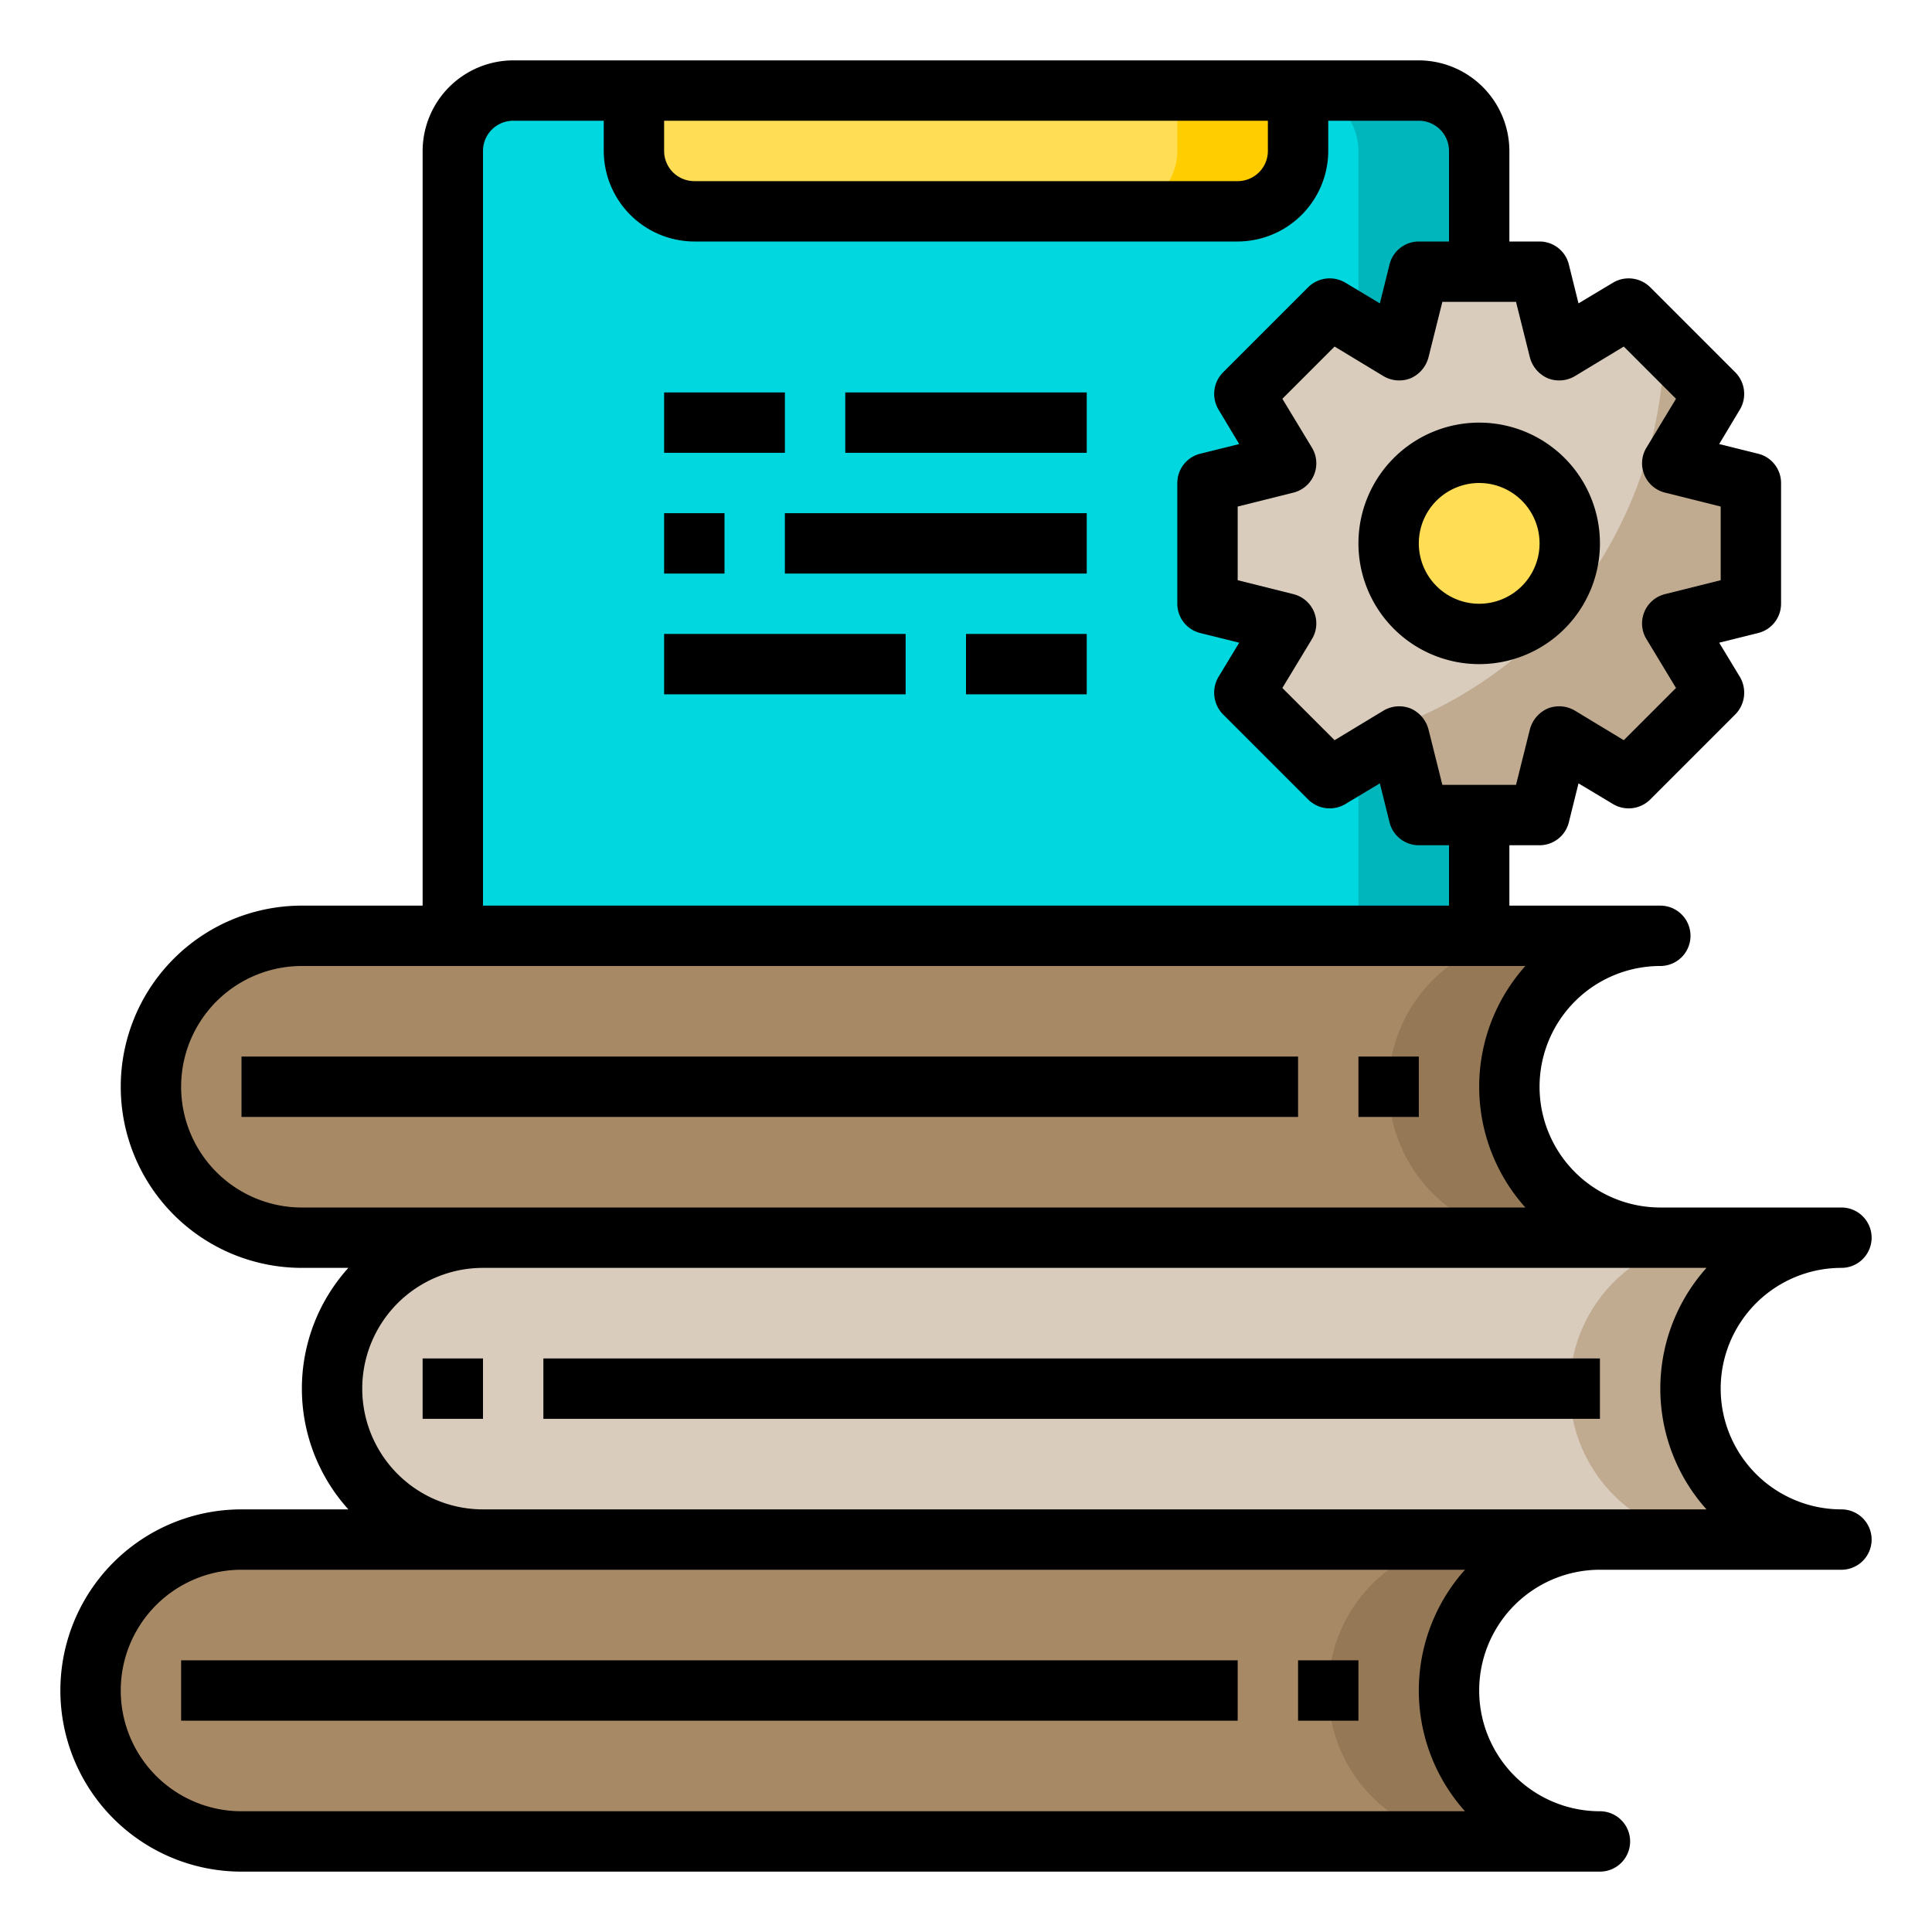 <svg height="512" viewBox="0 0 64 64" width="512" xmlns="http://www.w3.org/2000/svg"><g id="execution"><path d="m55 41h6a5 5 0 0 0 0 10h-45a5 5 0 0 1 0-10z" fill="#d9ccbc"/><path d="m49 31h6a5 5 0 0 0 0 10h-45a5 5 0 0 1 0-10z" fill="#a78966"/><path d="m16 51h37a5 5 0 0 0 0 10h-45a5 5 0 0 1 0-10z" fill="#a78966"/><path d="m61 51h-4a5 5 0 1 1 0-10h4a5 5 0 0 0 0 10z" fill="#c0ab91"/><path d="m55 41h-4a5 5 0 1 1 0-10h4a5 5 0 0 0 0 10z" fill="#957856"/><path d="m53 61h-4a5 5 0 1 1 0-10h4a5 5 0 0 0 0 10z" fill="#957856"/><path d="m47 3a2.006 2.006 0 0 1 2 2v26h-34v-26a2.006 2.006 0 0 1 2-2" fill="#00d7df"/><path d="m49 5v26h-4v-26a2.006 2.006 0 0 0 -2-2h4a2.006 2.006 0 0 1 2 2z" fill="#00b6bd"/><path d="m43 3v2a2.006 2.006 0 0 1 -2 2h-18a2.006 2.006 0 0 1 -2-2v-2z" fill="#ffde55"/><path d="m43 3v2a2.006 2.006 0 0 1 -2 2h-4a2.006 2.006 0 0 0 2-2v-2z" fill="#ffcd00"/><path d="m58 20-2.6.65 1.38 2.3-2.83 2.83-2.3-1.38-.65 2.6h-4l-.65-2.6-2.3 1.38-2.83-2.83 1.38-2.3-2.6-.65v-4l2.6-.65-1.38-2.3 2.83-2.83 2.3 1.38.65-2.6h4l.65 2.6 2.3-1.38 2.83 2.83-1.38 2.3 2.6.65z" fill="#d9ccbc"/><path d="m58 20-2.6.65 1.38 2.3-.78.78-2.05 2.05-2.3-1.38-.65 2.6h-4l-.65-2.6-2.3 1.38-.93-.93a14.025 14.025 0 0 0 8.88-4.85 14.022 14.022 0 0 0 3.13-8.59l1.65 1.64-1.38 2.3 2.6.65z" fill="#c0ab91"/><circle cx="49" cy="18" fill="#ffde55" r="3"/><path d="m45 18a4 4 0 1 0 4-4 4 4 0 0 0 -4 4zm4-2a2 2 0 1 1 -2 2 2 2 0 0 1 2-2z"/><path d="m8 35h35v2h-35z"/><path d="m61 50a4 4 0 0 1 0-8 1 1 0 0 0 0-2h-6a4 4 0 0 1 0-8 1 1 0 0 0 0-2h-5v-2h1a1 1 0 0 0 .97-.76l.32-1.29 1.15.69a1.014 1.014 0 0 0 1.22-.15l2.83-2.83a1.027 1.027 0 0 0 .15-1.23l-.69-1.14 1.29-.32a1 1 0 0 0 .76-.97v-4a1 1 0 0 0 -.76-.97l-1.29-.32.69-1.15a1.014 1.014 0 0 0 -.15-1.22l-2.83-2.83a1.014 1.014 0 0 0 -1.22-.15l-1.15.69-.32-1.29a1 1 0 0 0 -.97-.76h-1v-3a3.009 3.009 0 0 0 -3-3h-30a3.009 3.009 0 0 0 -3 3v25h-4a6 6 0 0 0 0 12h1.54a5.965 5.965 0 0 0 0 8h-3.54a6 6 0 0 0 0 12h45a1 1 0 0 0 0-2 4 4 0 0 1 0-8h8a1 1 0 0 0 0-2zm-10.78-40 .46 1.84a1.045 1.045 0 0 0 .59.69 1.023 1.023 0 0 0 .9-.07l1.62-.98 1.73 1.73-.98 1.62a1 1 0 0 0 .62 1.49l1.84.46v2.44l-1.84.46a1 1 0 0 0 -.62 1.49l.98 1.62-1.73 1.73-1.62-.98a1.023 1.023 0 0 0 -.9-.07 1.045 1.045 0 0 0 -.59.69l-.46 1.84h-2.44l-.46-1.84a1.045 1.045 0 0 0 -.59-.69 1.023 1.023 0 0 0 -.9.07l-1.62.98-1.73-1.73.98-1.62a1 1 0 0 0 -.62-1.49l-1.84-.46v-2.44l1.84-.46a1 1 0 0 0 .62-1.49l-.98-1.62 1.73-1.73 1.62.98a1.023 1.023 0 0 0 .9.07 1.045 1.045 0 0 0 .59-.69l.46-1.84zm-28.22-6h20v1a1 1 0 0 1 -1 1h-18a1 1 0 0 1 -1-1zm-6 1a1 1 0 0 1 1-1h3v1a3.009 3.009 0 0 0 3 3h18a3.009 3.009 0 0 0 3-3v-1h3a1 1 0 0 1 1 1v3h-1a1 1 0 0 0 -.97.76l-.32 1.29-1.15-.69a1.014 1.014 0 0 0 -1.22.15l-2.83 2.83a1.014 1.014 0 0 0 -.15 1.22l.69 1.15-1.29.32a1 1 0 0 0 -.76.97v4a1 1 0 0 0 .76.97l1.29.32-.69 1.14a1.027 1.027 0 0 0 .15 1.23l2.83 2.83a1.014 1.014 0 0 0 1.22.15l1.15-.69.32 1.29a1 1 0 0 0 .97.76h1v2h-32zm-6 35a4 4 0 0 1 0-8h40.53a5.994 5.994 0 0 0 0 8zm38.53 20h-40.53a4 4 0 0 1 0-8h40.53a5.994 5.994 0 0 0 0 8zm8-10h-40.53a4 4 0 0 1 0-8h40.53a5.994 5.994 0 0 0 0 8z"/><path d="m45 35h2v2h-2z"/><path d="m6 55h35v2h-35z"/><path d="m43 55h2v2h-2z"/><path d="m18 45h35v2h-35z"/><path d="m14 45h2v2h-2z"/><path d="m22 17h2v2h-2z"/><path d="m26 17h10v2h-10z"/><path d="m22 13h4v2h-4z"/><path d="m28 13h8v2h-8z"/><path d="m22 21h8v2h-8z"/><path d="m32 21h4v2h-4z"/></g></svg>